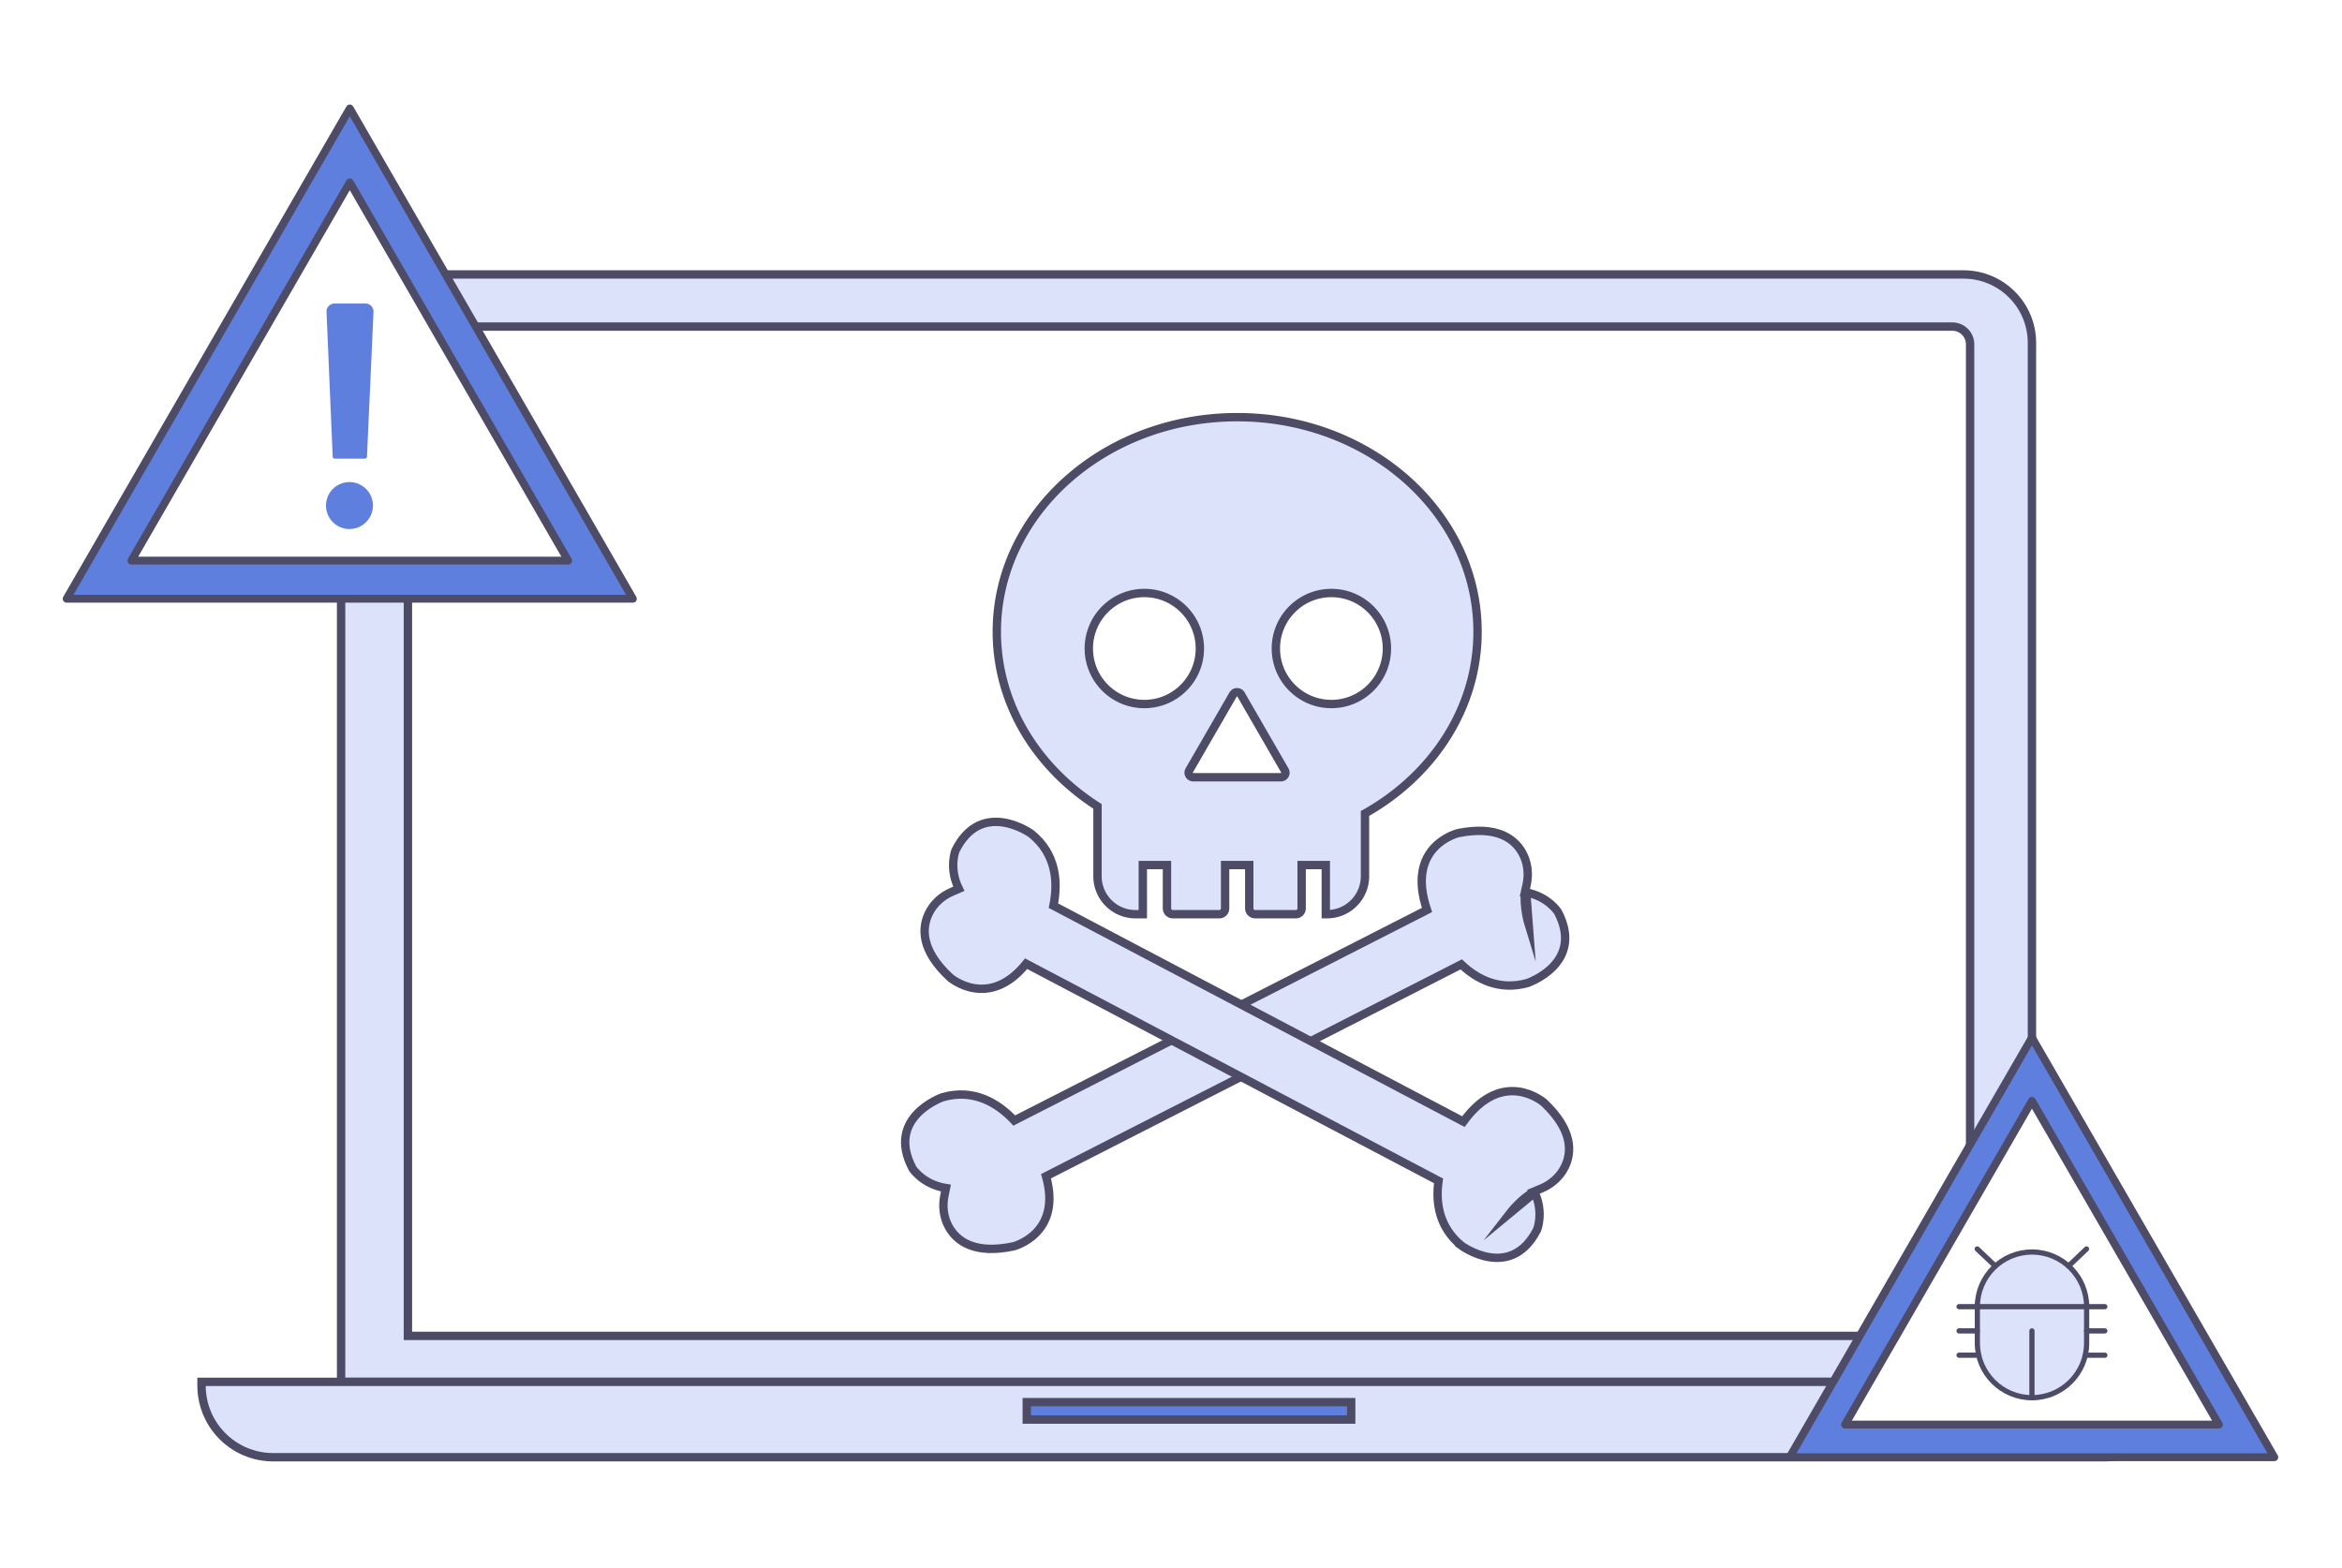 <svg xmlns="http://www.w3.org/2000/svg" width="448" height="300" fill="none" viewBox="0 0 448 300"><path fill="#fff" d="M0 0h448v300H0z"/><g clip-path="url(#a)"><path fill="#DBE2F9" stroke="#4D4B66" stroke-miterlimit="10" stroke-width="1.6" d="M388.69 264.38H65.25V65.6c0-7.23 5.86-13.09 13.09-13.09H375.6c7.23 0 13.09 5.86 13.09 13.09z"/><path fill="#fff" stroke="#4D4B66" stroke-miterlimit="10" stroke-width="1.6" d="M376.85 255.57H78.03V65.87c0-1.87 1.52-3.39 3.39-3.39h292.05c1.87 0 3.39 1.52 3.39 3.39v189.7z"/><path fill="#DBE2F9" stroke="#4D4B66" stroke-miterlimit="10" stroke-width="1.6" d="M402.61 278.79H52.27c-7.58 0-13.72-6.14-13.72-13.72v-.7h377.77v.7c.01 7.58-6.14 13.72-13.71 13.72Z"/><path fill="#5F7FDF" stroke="#4D4B66" stroke-miterlimit="10" stroke-width="1.6" d="M258.47 268.25h-62.06v3.33h62.06z"/><path fill="#5F7FDF" stroke="#4D4B66" stroke-linecap="round" stroke-linejoin="round" stroke-miterlimit="10" stroke-width="1.5" d="m66.91 20.75 27.08 46.9 27.07 46.9H12.75l27.08-46.9z"/><path fill="#fff" stroke="#4D4B66" stroke-linecap="round" stroke-linejoin="round" stroke-miterlimit="10" stroke-width="1.5" d="m66.91 34.89 20.88 36.18 20.89 36.18H25.14l20.88-36.18z"/><path fill="#5F7FDF" d="M71.34 96.72a4.49 4.49 0 1 1-8.98 0 4.49 4.49 0 0 1 8.98 0m-1.55-8.97h-5.74a.41.41 0 0 1-.41-.4l-1.18-27.69c-.04-.87.66-1.59 1.53-1.59h5.93c.87 0 1.56.73 1.53 1.6L70.2 87.35c-.01.22-.19.4-.41.4"/><path fill="#5F7FDF" stroke="#4D4B66" stroke-linecap="round" stroke-linejoin="round" stroke-miterlimit="10" stroke-width="1.5" d="m388.69 198.5 23.18 40.15 23.18 40.14h-92.71l23.17-40.14z"/><path fill="#fff" stroke="#4D4B66" stroke-linecap="round" stroke-linejoin="round" stroke-miterlimit="10" stroke-width="1.5" d="m388.69 210.61 17.88 30.96 17.88 30.97h-71.51l17.88-30.97z"/><path fill="#DBE2F9" stroke="#4D4B66" stroke-linecap="round" stroke-linejoin="round" stroke-miterlimit="10" d="M399.15 249.98c0-5.77-4.68-10.45-10.45-10.45s-10.45 4.68-10.45 10.45v6.97c0 5.77 4.68 10.45 10.45 10.45s10.45-4.68 10.45-10.45z"/><path stroke="#4D4B66" stroke-linecap="round" stroke-linejoin="round" stroke-miterlimit="10" d="M399.15 254.62h3.48m-27.88 0h3.48m-3.48 4.65h3.75m-3.75-9.29h27.88m-13.94 4.64v12.78m10.2-8.13h3.75m-24.42-20.33 3.46 3.28m17.45-3.28-3.44 3.27"/><path fill="#DBE2F9" stroke="#4D4B66" stroke-miterlimit="10" stroke-width="1.6" d="M282.64 120.86c0 14.65-8.6 27.5-21.53 34.77v12.01a7.26 7.26 0 0 1-7.26 7.26h-.24v-9.4h-4.62v8.28c0 .62-.5 1.12-1.12 1.12h-7.78c-.62 0-1.12-.5-1.12-1.12v-8.28h-4.62v8.28c0 .62-.5 1.12-1.12 1.12h-8.88c-.62 0-1.12-.5-1.12-1.12v-8.28h-4.62v9.4h-1.41a7.26 7.26 0 0 1-7.26-7.26v-13.37c-11.66-7.45-19.26-19.64-19.26-33.41 0-22.67 20.59-41.05 45.99-41.05 25.38 0 45.97 18.38 45.97 41.05Z"/><path fill="#DBE2F9" stroke="#4D4B66" stroke-miterlimit="10" stroke-width="1.6" d="M292.13 188.09c-5.38 1.45-9.59-.73-12.61-3.59l-79.43 40.53c3.14 11.06-6.2 13.41-6.2 13.41-7.49 1.6-10.85-1-12.36-3.66-1.04-1.84-1.3-4.01-.87-6.07l.29-1.41c-4.4-.69-6.36-3.71-6.36-3.71-5.3-9.86 5.73-13.68 5.73-13.68 6-1.71 10.6 1.17 13.7 4.46l78.95-40.28c-4.18-12.29 5.95-14.7 5.95-14.7 7.52-1.51 10.84 1.14 12.31 3.82 1.01 1.85 1.25 4.02.79 6.08l-.13.59-.09.39-.09.42h.03c-.36 2.79.68 6.18.68 6.18l-.47-6.14c4.22.81 6.07 3.75 6.07 3.75 5.18 9.93-5.89 13.61-5.89 13.61Z"/><path fill="#DBE2F9" stroke="#4D4B66" stroke-miterlimit="10" stroke-width="1.6" d="M279.52 238.29c-4.28-3.56-4.93-8.26-4.34-12.37l-78.89-41.55c-7.23 8.94-14.53 2.66-14.53 2.66-5.63-5.2-5.44-9.44-4.13-12.21.9-1.91 2.52-3.37 4.46-4.21l1.32-.57c-1.97-4-.63-7.34-.63-7.34 5-10.02 14.48-3.2 14.48-3.2 4.85 3.92 5.15 9.34 4.25 13.77l78.42 41.31c7.64-10.5 15.44-3.61 15.44-3.61 5.56 5.27 5.32 9.51 3.97 12.26-.93 1.89-2.57 3.34-4.51 4.15l-.56.23c-.12.05-.25.1-.37.15l-.4.17c.01.01.01.02.01.03-2.49 1.32-4.66 4.12-4.66 4.12l4.74-3.92c1.77 3.92.43 7.12.43 7.12-5.11 9.94-14.5 3.01-14.5 3.01Z"/><path fill="#fff" stroke="#4D4B66" stroke-miterlimit="10" stroke-width="1.6" d="M218.9 134.69c5.865 0 10.62-4.755 10.62-10.62s-4.755-10.62-10.62-10.62-10.62 4.755-10.62 10.62 4.755 10.62 10.62 10.62Zm35.78 0c5.865 0 10.62-4.755 10.62-10.62s-4.755-10.62-10.62-10.62-10.62 4.755-10.62 10.62 4.755 10.62 10.62 10.62Zm-18.8-1.82c.34-.58 1.18-.58 1.51 0l4.19 7.26 4.19 7.26a.872.872 0 0 1-.76 1.31h-16.76a.878.878 0 0 1-.76-1.31l4.19-7.26z"/></g><defs><clipPath id="a"><path fill="#fff" d="M12 20h423.8v259.59H12z"/></clipPath></defs></svg>